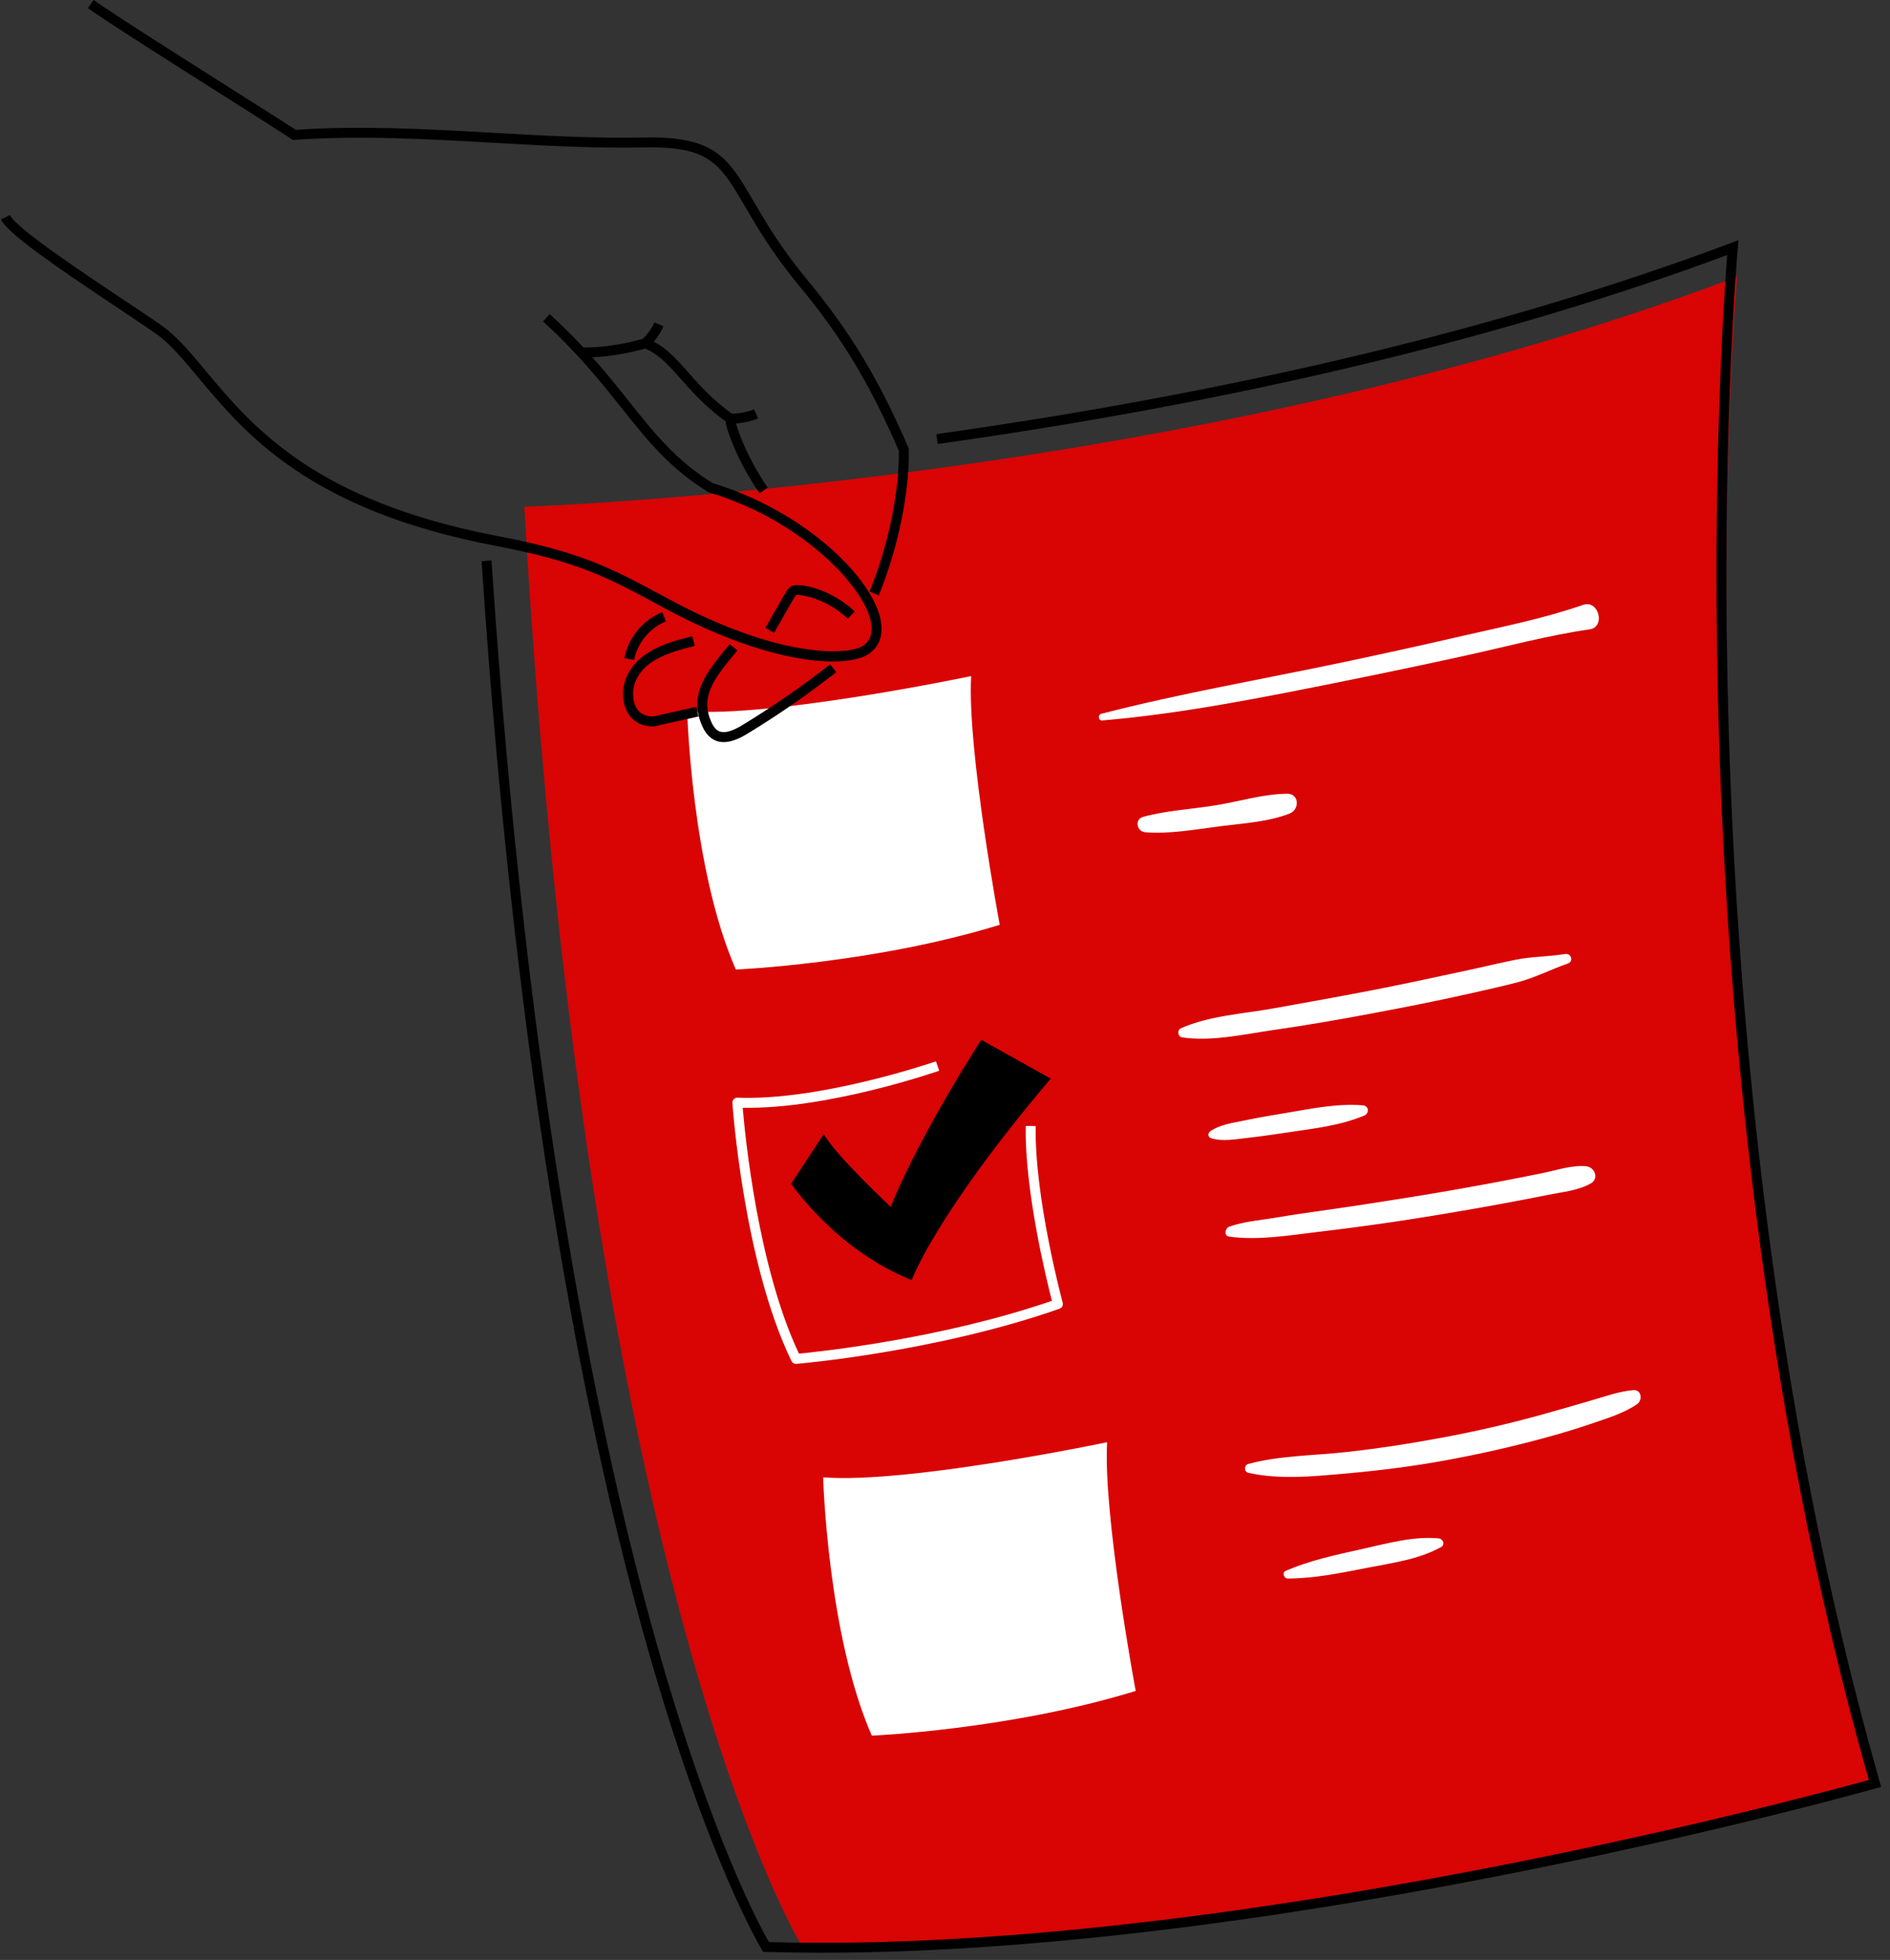 <?xml version="1.0" encoding="UTF-8"?> <svg xmlns="http://www.w3.org/2000/svg" width="136" height="141" viewBox="0 0 136 141" fill="none"><rect x="0" y="0" width="136" height="141" fill="#333333" stroke="none"/> <path d="M57.565 139.754C57.565 139.754 42.194 114.682 37.73 36.456C37.73 36.456 85.333 34.951 125.002 19.907C125.002 19.907 120.043 75.568 134.92 128.219C134.922 128.219 91.283 140.754 57.565 139.754Z" fill="#D90404"></path> <path d="M69.857 48.643C69.857 48.643 55.57 51.643 49.448 51.165C49.448 51.165 49.759 62.492 52.95 69.749C52.95 69.749 62.894 69.322 71.938 66.532C71.938 66.532 69.58 53.879 69.883 48.643H69.857Z" fill="white"></path> <path d="M79.641 103.759C79.641 103.759 65.354 106.759 59.232 106.281C59.232 106.281 59.543 117.609 62.734 124.865C62.734 124.865 72.678 124.438 81.722 121.648C81.722 121.648 79.364 108.995 79.667 103.759H79.641Z" fill="white"></path> <path d="M56.929 85.156C56.929 85.156 60.13 89.909 65.6 92.09C65.6 92.09 67.33 87.356 75.609 77.596L70.609 74.808C70.609 74.808 66.295 81.425 64.088 86.821C64.088 86.821 60.097 83.088 59.28 81.585L56.929 85.156Z" fill="black"></path> <path d="M57.278 98.122C57.142 98.122 57.016 98.045 56.956 97.921C53.495 90.81 52.709 79.466 52.702 79.352C52.694 79.251 52.73 79.151 52.802 79.077C52.874 79.005 52.969 78.962 53.072 78.969C59.067 79.208 67.268 76.382 67.349 76.354L67.583 77.03C67.251 77.144 59.526 79.805 53.444 79.695C53.614 81.724 54.538 91.137 57.491 97.381C59.051 97.233 67.764 96.311 75.692 93.583C75.305 92.074 73.722 85.619 73.81 81L74.527 81.014C74.429 86.145 76.447 93.643 76.469 93.719C76.519 93.901 76.419 94.09 76.242 94.152C67.373 97.266 57.405 98.112 57.304 98.119C57.297 98.122 57.288 98.122 57.278 98.122Z" fill="white"></path> <path d="M59.13 140.482C57.778 140.482 56.438 140.463 55.112 140.425L54.918 140.42L54.818 140.255C54.78 140.193 50.965 133.944 46.599 118.564C42.578 104.397 37.242 79.33 34.653 40.371L35.367 40.323C37.947 79.18 43.264 104.179 47.27 118.308C51.223 132.258 54.711 138.643 55.329 139.715C88.04 140.63 130.226 129.229 134.475 128.054C126.617 100.381 124.271 71.944 123.69 52.928C123.129 34.545 124.061 21.195 124.285 18.347C108.202 24.321 89.095 28.896 67.478 31.941L67.378 31.232C89.181 28.16 108.42 23.533 124.562 17.48L125.095 17.279L125.045 17.848C125.033 17.989 123.774 32.268 124.407 52.921C124.99 71.975 127.347 100.503 135.264 128.207L135.361 128.551L135.015 128.649C134.585 128.768 92.948 140.482 59.13 140.482Z" fill="black"></path> <path d="M79.309 51.832C85.188 51.33 90.99 50.152 96.765 48.992C99.639 48.413 102.508 47.809 105.369 47.183C108.365 46.529 111.36 45.712 114.398 45.275C115.54 45.11 115.051 43.123 113.914 43.517C111.088 44.498 108.109 45.088 105.197 45.757C102.343 46.414 99.481 47.045 96.615 47.649C90.822 48.872 84.975 49.873 79.242 51.352C78.984 51.421 79.029 51.855 79.309 51.832Z" fill="white"></path> <path d="M92.623 57.101C90.951 57.113 89.186 57.653 87.536 57.925C85.799 58.212 83.957 58.303 82.261 58.764C81.619 58.938 81.796 59.827 82.412 59.874C84.16 60.013 86.012 59.674 87.743 59.449C89.372 59.239 91.293 59.132 92.817 58.518C93.522 58.231 93.498 57.094 92.623 57.101Z" fill="white"></path> <path d="M112.621 68.634C111.405 68.832 110.206 68.808 108.986 69.059C107.873 69.288 106.769 69.551 105.658 69.792C103.301 70.303 100.943 70.81 98.573 71.271C96.276 71.717 93.971 72.124 91.668 72.539C89.487 72.933 86.991 73.069 84.958 73.984C84.693 74.104 84.75 74.581 85.042 74.627C87.158 74.954 89.552 74.4 91.658 74.097C94.049 73.755 96.426 73.339 98.8 72.893C101.101 72.46 103.401 72.009 105.685 71.495C106.86 71.23 108.04 70.972 109.205 70.666C110.481 70.334 111.575 69.744 112.808 69.322C113.252 69.171 113.07 68.56 112.621 68.634Z" fill="white"></path> <path d="M98.067 79.519C96.161 79.368 94.326 79.772 92.454 80.08C91.481 80.24 90.512 80.407 89.549 80.608C88.72 80.78 87.777 80.897 87.079 81.394C86.893 81.528 86.912 81.812 87.144 81.883C87.958 82.139 88.88 81.96 89.719 81.867C90.619 81.766 91.515 81.64 92.411 81.504C94.365 81.203 96.331 81.021 98.167 80.257C98.552 80.097 98.509 79.554 98.067 79.519Z" fill="white"></path> <path d="M114.136 83.902C113.111 83.806 112.012 84.186 111.009 84.391C109.898 84.618 108.788 84.836 107.674 85.046C105.587 85.44 103.494 85.806 101.397 86.142C99.302 86.479 97.203 86.802 95.1 87.098C93.983 87.256 92.865 87.418 91.752 87.607C90.655 87.793 89.497 87.869 88.448 88.252C88.147 88.362 88.052 88.906 88.448 88.963C90.505 89.26 92.824 88.863 94.878 88.62C97.057 88.362 99.231 88.068 101.397 87.733C103.638 87.385 105.871 87.005 108.102 86.594C109.218 86.388 110.328 86.174 111.441 85.951C112.449 85.751 113.572 85.648 114.473 85.137C115.082 84.788 114.754 83.959 114.136 83.902Z" fill="white"></path> <path d="M117.542 100.006C116.491 100.092 115.442 100.482 114.429 100.773C113.249 101.11 112.074 101.461 110.889 101.786C108.589 102.421 106.263 102.959 103.917 103.398C101.574 103.838 99.218 104.206 96.849 104.466C94.544 104.719 92.064 104.712 89.819 105.319C89.516 105.4 89.499 105.878 89.819 105.952C92.06 106.468 94.58 106.207 96.849 106.007C99.228 105.796 101.605 105.498 103.955 105.07C106.303 104.645 108.635 104.12 110.94 103.501C112.124 103.181 113.304 102.837 114.465 102.438C115.569 102.058 116.856 101.678 117.814 101.007C118.206 100.73 118.12 99.961 117.542 100.006Z" fill="white"></path> <path d="M103.532 110.674C101.672 110.493 99.718 111.068 97.912 111.462C96.082 111.864 94.236 112.267 92.513 113.008C92.232 113.13 92.389 113.564 92.664 113.562C94.553 113.557 96.433 113.173 98.284 112.81C100.093 112.454 102.073 112.203 103.702 111.295C104.012 111.123 103.84 110.705 103.532 110.674Z" fill="white"></path> <path d="M63.233 42.831L62.569 42.559C63.914 39.277 64.719 35.4 64.674 32.419C62.579 27.582 60.563 24.247 57.498 20.55C55.602 18.261 54.503 16.381 53.619 14.872C51.82 11.793 51.078 10.517 46.424 10.608C42.729 10.68 38.986 10.47 35.367 10.264C30.724 10.001 25.92 9.731 21.207 10.061L21.088 10.071L20.988 10.004C20.304 9.555 18.582 8.465 16.59 7.202C12.589 4.667 7.609 1.514 6.321 0.58L6.741 0C8.012 0.92 13.193 4.202 16.974 6.598C18.878 7.804 20.536 8.852 21.281 9.34C26.001 9.02 30.783 9.29 35.413 9.55C39.02 9.753 42.748 9.966 46.417 9.891C51.491 9.798 52.41 11.37 54.245 14.511C55.114 15.999 56.196 17.851 58.055 20.093C61.182 23.865 63.231 27.259 65.364 32.202L65.393 32.266L65.395 32.335C65.45 35.417 64.624 39.439 63.233 42.831Z" fill="black"></path> <path d="M52.078 53.389C51.918 53.389 51.768 53.367 51.624 53.325C51.178 53.191 50.824 52.852 50.571 52.319C49.484 50.023 50.827 48.387 52.248 46.653L52.504 46.34L53.06 46.791L52.802 47.107C51.419 48.793 50.325 50.126 51.218 52.011C51.383 52.359 51.581 52.563 51.83 52.637C52.195 52.746 52.711 52.594 53.409 52.171C55.597 50.843 57.725 49.369 59.736 47.792L60.178 48.356C58.145 49.952 55.993 51.44 53.781 52.785C53.11 53.191 52.559 53.389 52.078 53.389Z" fill="black"></path> <path d="M59.913 47.587C57.34 47.587 53.213 46.653 47.893 43.794L47.33 43.49C43.754 41.563 41.597 40.399 35.625 39.26C22.234 36.707 17.631 31.189 14.268 27.159C13.32 26.024 12.503 25.043 11.629 24.317C11.242 23.994 10.007 23.172 8.581 22.222C4.219 19.317 0.569 16.828 0.067 15.787L0.712 15.476C1.171 16.427 6.056 19.68 8.977 21.625C10.482 22.625 11.669 23.418 12.087 23.765C13.012 24.532 13.85 25.537 14.82 26.698C18.111 30.644 22.621 36.047 35.759 38.553C41.838 39.712 44.033 40.896 47.669 42.855L48.233 43.158C56.043 47.358 61.031 47.178 62.108 46.45C62.603 46.115 62.799 45.583 62.689 44.864C62.287 42.255 57.663 37.406 51.042 35.433L50.958 35.395C48.197 33.709 46.568 31.664 44.683 29.297C43.221 27.46 41.561 25.377 39.074 23.127L39.554 22.597C42.084 24.887 43.761 26.994 45.242 28.853C47.076 31.155 48.66 33.145 51.29 34.762C57.823 36.723 62.911 41.599 63.396 44.759C63.549 45.762 63.243 46.553 62.51 47.05C62.032 47.372 61.153 47.587 59.913 47.587Z" fill="black"></path> <path d="M55.699 45.526L55.078 45.167C55.386 44.635 55.642 44.183 55.855 43.808C56.559 42.566 56.717 42.299 56.92 42.184C57.496 41.857 59.827 42.394 61.502 43.99L61.007 44.508C59.519 43.092 57.641 42.738 57.285 42.807C57.166 42.951 56.86 43.49 56.478 44.162C56.266 44.539 56.008 44.991 55.699 45.526Z" fill="black"></path> <path d="M52.358 30.417C50.843 29.354 49.871 28.258 49.016 27.293C48.101 26.261 47.38 25.444 46.31 25.029L46.57 24.362C47.8 24.842 48.612 25.757 49.551 26.82C50.38 27.756 51.321 28.819 52.769 29.832L52.358 30.417Z" fill="black"></path> <path d="M42.087 25.714C41.996 25.714 41.905 25.714 41.814 25.712L41.831 24.995C43.878 25.045 45.856 24.494 46.257 24.374C46.403 24.235 46.821 23.801 47.086 23.192L47.743 23.478C47.351 24.376 46.699 24.942 46.673 24.966L46.618 25.014L46.549 25.036C46.458 25.064 44.382 25.714 42.087 25.714Z" fill="black"></path> <path d="M54.653 35.486C53.631 33.993 53.017 32.677 52.68 31.834C52.016 30.171 52.195 29.98 52.291 29.878L52.568 29.839V29.765C52.58 29.768 53.516 29.775 54.257 29.44L54.55 30.093C53.989 30.346 53.363 30.434 52.964 30.465C53.16 31.206 53.841 33.035 55.243 35.083L54.653 35.486Z" fill="black"></path> <path d="M47.014 52.264C46.073 52.264 45.557 51.829 45.29 51.464C44.759 50.74 44.752 49.687 44.97 49.016C45.686 46.806 48.17 46.183 49.816 45.772L49.991 46.467C48.018 46.961 46.2 47.544 45.653 49.235C45.488 49.742 45.51 50.549 45.87 51.041C46.114 51.373 46.491 51.543 46.995 51.547L50.1 50.848L50.258 51.547L47.036 52.264C47.026 52.264 47.022 52.264 47.014 52.264Z" fill="black"></path> <path d="M45.634 47.477L44.929 47.346C45.204 45.884 46.274 44.584 47.657 44.04L47.92 44.706C46.759 45.163 45.863 46.249 45.634 47.477Z" fill="black"></path> </svg> 